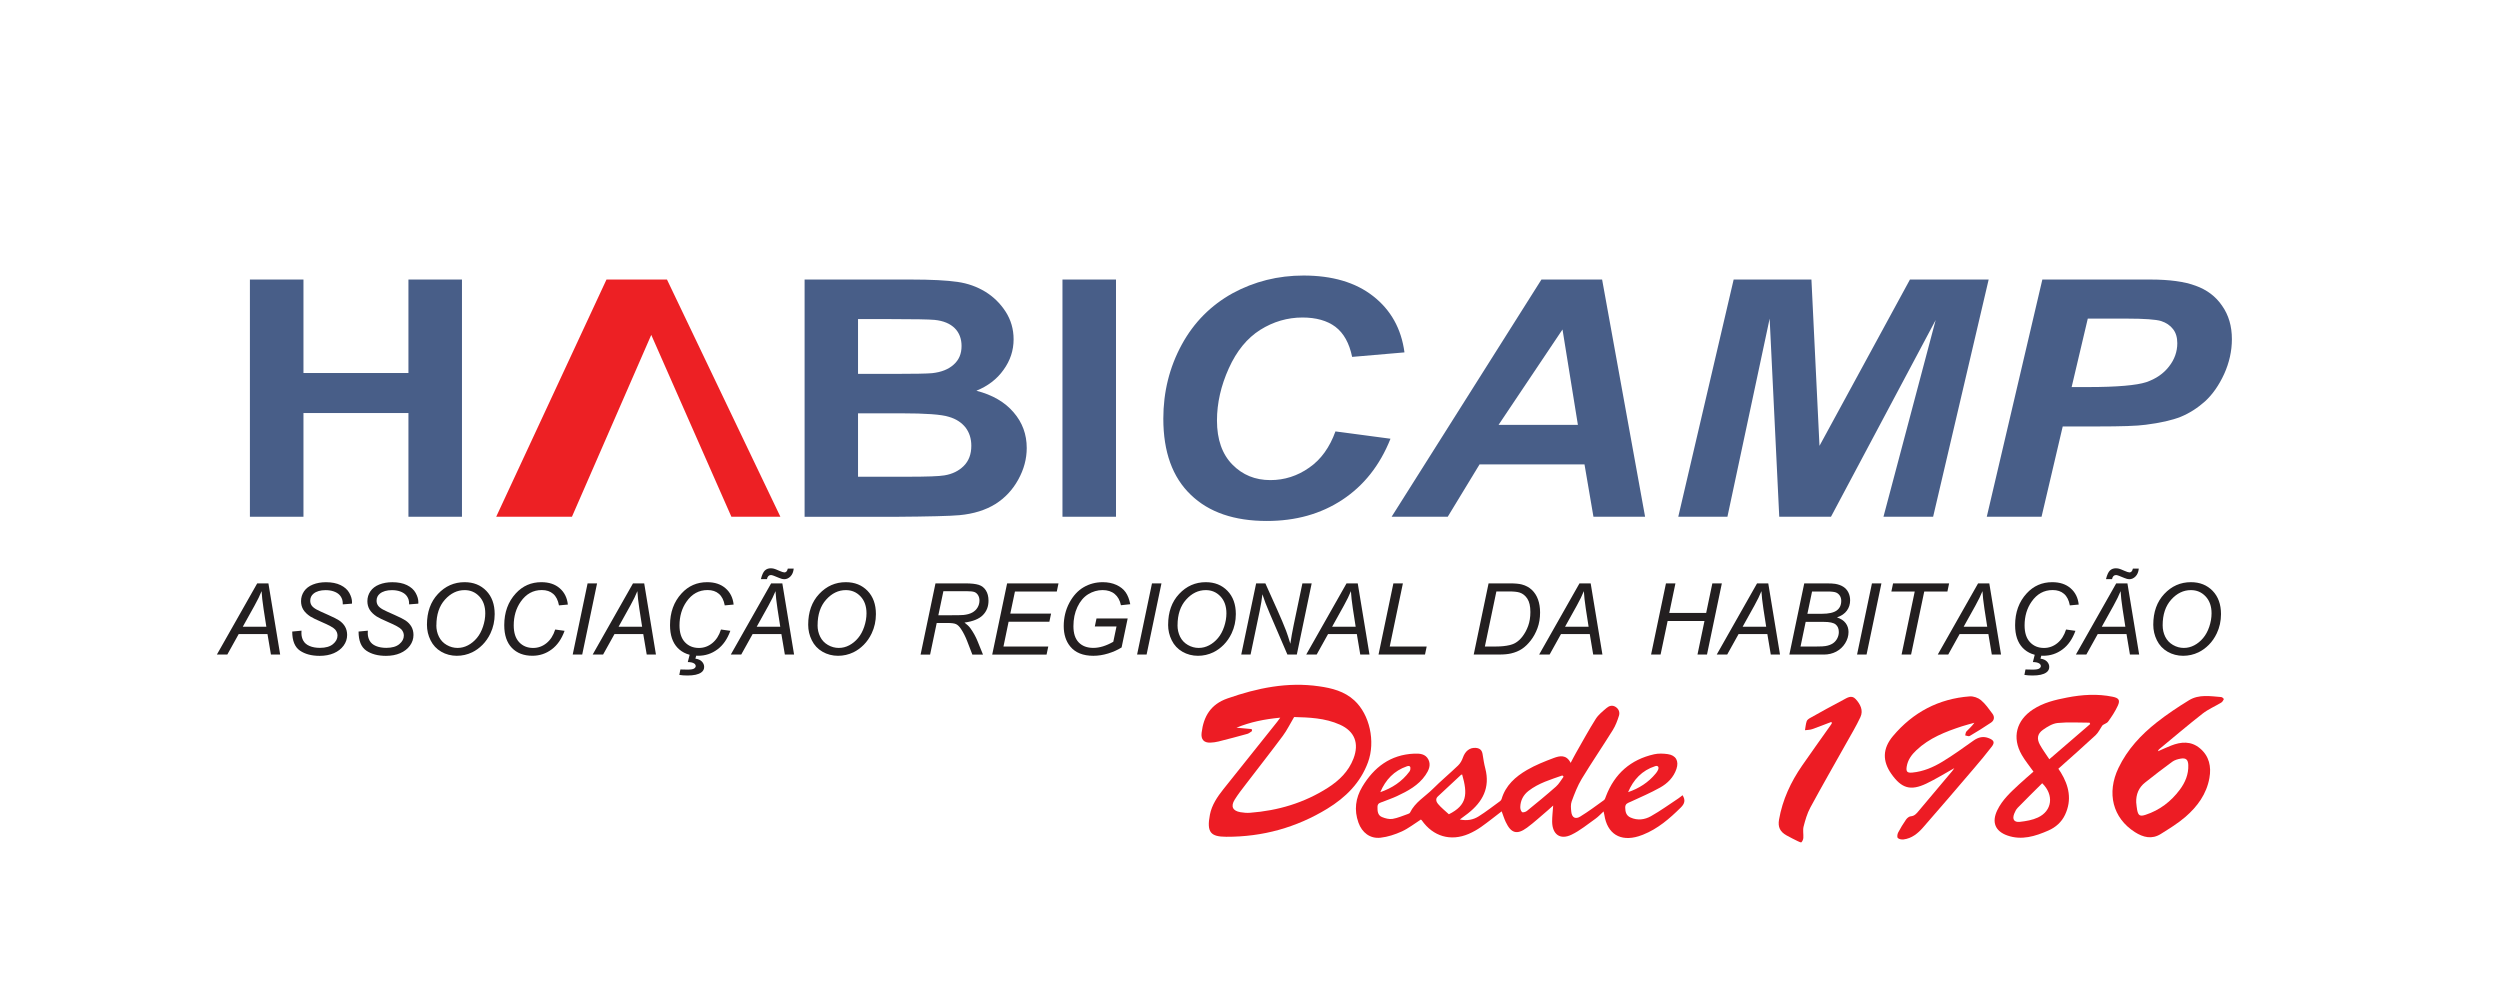 <svg width="794" height="312" viewBox="0 0 794 312" fill="none" xmlns="http://www.w3.org/2000/svg">
<path d="M79.37 164.12V88.78H96.38V118.47H129.72V88.78H146.72V164.12H129.72V131.18H96.38V164.12H79.37Z" fill="#485E88"/>
<path d="M247.86 164.12H232.29L206.84 106.36L181.65 164.12H157.59L192.62 88.78H211.83L247.85 164.12H247.86Z" fill="#ED2024"/>
<path d="M255.51 88.78H289.19C295.86 88.78 300.82 89.05 304.08 89.53C307.4 90 310.29 91.06 312.91 92.64C315.47 94.21 317.63 96.29 319.35 98.93C321.07 101.58 321.92 104.53 321.92 107.77C321.92 111.27 320.87 114.5 318.73 117.45C316.65 120.41 313.75 122.61 310.1 124.1C315.25 125.42 319.19 127.75 321.92 130.96C324.7 134.17 326.09 137.94 326.09 142.28C326.09 145.72 325.2 149.08 323.39 152.33C321.62 155.56 319.19 158.16 316.12 160.09C313.04 161.99 309.25 163.2 304.72 163.62C301.87 163.89 295.06 164.06 284.2 164.14H255.54V88.8L255.51 88.78ZM272.51 101.34V118.75H283.68C290.29 118.75 294.43 118.67 296.03 118.52C298.95 118.21 301.26 117.29 302.9 115.79C304.57 114.3 305.39 112.38 305.39 109.89C305.39 107.62 304.68 105.68 303.23 104.24C301.78 102.8 299.68 101.89 296.84 101.6C295.17 101.43 290.3 101.34 282.3 101.34H272.52H272.51ZM272.51 131.27V151.41H288.27C294.41 151.41 298.28 151.27 299.93 150.98C302.44 150.58 304.52 149.56 306.1 147.97C307.69 146.38 308.49 144.26 308.49 141.59C308.49 139.28 307.86 137.37 306.67 135.79C305.42 134.22 303.68 133.05 301.35 132.38C299.04 131.63 293.98 131.27 286.25 131.27H272.51Z" fill="#485E88"/>
<path d="M337.44 164.12V88.78H354.44V164.12H337.44Z" fill="#485E88"/>
<path d="M424.15 137.02L441.62 139.34C438.24 147.84 433.1 154.28 426.28 158.76C419.46 163.25 411.5 165.46 402.33 165.46C392.06 165.46 383.97 162.73 378.21 157.16C372.37 151.58 369.47 143.52 369.47 132.97C369.47 124.45 371.44 116.6 375.31 109.48C379.2 102.35 384.59 96.96 391.49 93.13C398.38 89.39 405.9 87.51 413.99 87.51C423.11 87.51 430.51 89.66 436.12 94.06C441.73 98.45 445.06 104.4 446.06 111.92L429.44 113.35C428.53 108.98 426.78 105.82 424.12 103.79C421.52 101.84 418.01 100.84 413.67 100.84C408.9 100.84 404.41 102.15 400.22 104.78C396.09 107.41 392.78 111.41 390.26 117C387.78 122.49 386.51 128.03 386.51 133.57C386.51 139.59 388.17 144.27 391.41 147.55C394.63 150.84 398.65 152.48 403.48 152.48C407.94 152.48 412.09 151.15 415.8 148.53C419.52 145.97 422.32 142.08 424.14 137.01L424.15 137.02Z" fill="#485E88"/>
<path d="M503.25 147.5H469.9L459.8 164.12H441.98L489.56 88.78H508.83L522.48 164.12H506.08L503.24 147.5H503.25ZM501.14 134.94L496.25 104.64L475.94 134.94H501.14Z" fill="#485E88"/>
<path d="M581.51 164.12H565.09L562.04 101.19L548.63 164.12H533.02L550.61 88.78H575.31L577.87 141.6L606.6 88.78H631.6L613.96 164.12H598.19L614.77 101.64L581.52 164.12H581.51Z" fill="#485E88"/>
<path d="M648.38 164.12H631L648.65 88.78H682.91C689 88.78 693.81 89.43 697.33 90.75C700.88 92.02 703.71 94.12 705.74 97.11C707.82 100.07 708.85 103.57 708.85 107.73C708.85 111.48 708.01 115.23 706.38 118.81C704.74 122.38 702.71 125.27 700.32 127.47C697.92 129.6 695.37 131.24 692.59 132.38C689.86 133.47 686.15 134.31 681.48 134.9C678.74 135.29 673.68 135.44 666.2 135.44H655.12L648.39 164.14L648.38 164.12ZM657.95 122.93H663.3C672.45 122.93 678.57 122.37 681.63 121.38C684.7 120.33 687.1 118.69 688.86 116.42C690.65 114.16 691.51 111.66 691.51 109C691.51 107.15 691.05 105.66 690.16 104.53C689.26 103.35 687.97 102.48 686.36 101.96C684.73 101.47 681.11 101.19 675.48 101.19H663.08L657.95 122.94V122.93Z" fill="#485E88"/>
<path d="M68.88 207.89L81.69 185.28H85.25L88.98 207.89H86.05L84.95 201.38H75.81L72.19 207.89H68.87H68.88ZM77.11 199.05H84.59L83.71 193.38C83.37 191.13 83.16 189.25 83.08 187.75C82.57 189.04 81.82 190.58 80.83 192.36L77.11 199.05Z" fill="#231F20"/>
<path d="M92.8 200.58L95.76 200.3L95.73 201.09C95.73 201.96 95.93 202.76 96.33 203.49C96.73 204.21 97.39 204.78 98.32 205.17C99.25 205.57 100.35 205.76 101.62 205.76C103.43 205.76 104.81 205.36 105.76 204.57C106.71 203.78 107.19 202.87 107.19 201.86C107.19 201.15 106.94 200.5 106.43 199.92C105.92 199.34 104.51 198.56 102.22 197.58C100.44 196.81 99.23 196.22 98.58 195.81C97.56 195.14 96.81 194.41 96.33 193.63C95.85 192.84 95.61 191.95 95.61 190.94C95.61 189.78 95.93 188.73 96.57 187.79C97.21 186.86 98.14 186.14 99.37 185.65C100.6 185.16 101.98 184.91 103.53 184.91C105.37 184.91 106.92 185.22 108.19 185.84C109.45 186.46 110.37 187.28 110.94 188.31C111.51 189.34 111.8 190.32 111.8 191.26C111.8 191.35 111.8 191.51 111.78 191.72L108.87 191.95C108.87 191.31 108.81 190.81 108.7 190.45C108.49 189.82 108.18 189.29 107.74 188.86C107.31 188.43 106.71 188.08 105.96 187.82C105.2 187.56 104.36 187.43 103.42 187.43C101.78 187.43 100.5 187.8 99.58 188.54C98.88 189.11 98.53 189.86 98.53 190.79C98.53 191.34 98.67 191.84 98.96 192.28C99.25 192.72 99.77 193.15 100.52 193.57C101.05 193.87 102.32 194.46 104.33 195.34C105.95 196.06 107.07 196.63 107.69 197.04C108.51 197.58 109.14 198.25 109.59 199.02C110.03 199.8 110.25 200.68 110.25 201.67C110.25 202.89 109.88 204.02 109.13 205.05C108.38 206.08 107.35 206.88 106.04 207.45C104.73 208.02 103.22 208.3 101.52 208.3C98.96 208.3 96.87 207.74 95.25 206.63C93.63 205.51 92.82 203.51 92.81 200.61L92.8 200.58Z" fill="#231F20"/>
<path d="M113.87 200.58L116.83 200.3L116.8 201.09C116.8 201.96 117 202.76 117.4 203.49C117.8 204.21 118.46 204.78 119.39 205.17C120.32 205.56 121.42 205.76 122.69 205.76C124.5 205.76 125.88 205.36 126.83 204.57C127.78 203.78 128.26 202.87 128.26 201.86C128.26 201.15 128.01 200.5 127.5 199.92C126.99 199.34 125.58 198.56 123.29 197.58C121.51 196.81 120.3 196.22 119.65 195.81C118.63 195.14 117.88 194.41 117.4 193.63C116.92 192.84 116.68 191.95 116.68 190.94C116.68 189.78 117 188.73 117.64 187.79C118.28 186.86 119.21 186.14 120.44 185.65C121.67 185.16 123.05 184.91 124.6 184.91C126.44 184.91 127.99 185.22 129.26 185.84C130.52 186.46 131.44 187.28 132.01 188.31C132.58 189.34 132.87 190.32 132.87 191.26C132.87 191.35 132.87 191.51 132.85 191.72L129.94 191.95C129.94 191.31 129.88 190.81 129.77 190.45C129.56 189.82 129.25 189.29 128.81 188.86C128.38 188.43 127.78 188.08 127.03 187.82C126.27 187.56 125.43 187.43 124.49 187.43C122.85 187.43 121.57 187.8 120.65 188.54C119.95 189.11 119.6 189.86 119.6 190.79C119.6 191.34 119.74 191.84 120.03 192.28C120.32 192.72 120.84 193.15 121.59 193.57C122.12 193.87 123.39 194.46 125.4 195.34C127.02 196.06 128.14 196.63 128.76 197.04C129.58 197.58 130.21 198.25 130.66 199.02C131.1 199.8 131.32 200.68 131.32 201.67C131.32 202.89 130.95 204.02 130.2 205.05C129.45 206.08 128.42 206.88 127.11 207.45C125.79 208.02 124.29 208.3 122.59 208.3C120.03 208.3 117.94 207.74 116.32 206.63C114.7 205.51 113.89 203.51 113.88 200.61L113.87 200.58Z" fill="#231F20"/>
<path d="M135.6 198.42C135.6 194.39 136.76 191.13 139.09 188.64C141.42 186.15 144.24 184.9 147.56 184.9C150.38 184.9 152.67 185.82 154.45 187.65C156.22 189.48 157.11 191.95 157.11 195.03C157.11 197.23 156.66 199.27 155.77 201.15C155.1 202.56 154.26 203.77 153.24 204.8C152.22 205.82 151.13 206.61 149.97 207.17C148.43 207.91 146.79 208.28 145.07 208.28C143.35 208.28 141.61 207.85 140.13 206.98C138.64 206.12 137.52 204.91 136.75 203.36C135.98 201.81 135.6 200.17 135.6 198.42ZM138.58 198.57C138.58 199.9 138.85 201.11 139.41 202.23C139.96 203.34 140.78 204.21 141.87 204.84C142.96 205.47 144.11 205.78 145.31 205.78C146.51 205.78 147.58 205.5 148.63 204.95C149.68 204.4 150.62 203.63 151.44 202.65C152.27 201.67 152.92 200.46 153.4 199.03C153.88 197.6 154.12 196.19 154.12 194.8C154.12 192.55 153.49 190.76 152.23 189.42C150.97 188.08 149.42 187.42 147.57 187.42C145.21 187.42 143.12 188.43 141.31 190.45C139.5 192.47 138.6 195.18 138.6 198.58L138.58 198.57Z" fill="#231F20"/>
<path d="M176.32 199.93L179.31 200.35C178.36 202.96 176.99 204.94 175.18 206.27C173.37 207.61 171.34 208.27 169.09 208.27C166.34 208.27 164.17 207.43 162.56 205.76C160.95 204.08 160.15 201.68 160.15 198.56C160.15 194.49 161.37 191.12 163.82 188.46C166 186.08 168.71 184.9 171.95 184.9C174.34 184.9 176.29 185.54 177.77 186.83C179.26 188.12 180.12 189.84 180.35 192.01L177.53 192.27C177.23 190.64 176.62 189.41 175.69 188.61C174.76 187.8 173.56 187.4 172.09 187.4C169.32 187.4 167.09 188.63 165.38 191.09C163.9 193.21 163.16 195.72 163.16 198.63C163.16 200.95 163.73 202.73 164.87 203.95C166.01 205.17 167.5 205.79 169.33 205.79C170.89 205.79 172.31 205.28 173.57 204.26C174.83 203.24 175.75 201.8 176.33 199.94L176.32 199.93Z" fill="#231F20"/>
<path d="M181.89 207.89L186.62 185.28H189.63L184.91 207.89H181.89Z" fill="#231F20"/>
<path d="M188.23 207.89L201.04 185.28H204.6L208.33 207.89H205.4L204.3 201.38H195.16L191.54 207.89H188.22H188.23ZM196.46 199.05H203.94L203.06 193.38C202.72 191.13 202.51 189.25 202.43 187.75C201.92 189.04 201.17 190.58 200.18 192.36L196.46 199.05Z" fill="#231F20"/>
<path d="M228.97 199.93L231.96 200.35C231.01 202.96 229.64 204.94 227.83 206.27C226.02 207.61 223.99 208.27 221.74 208.27C218.99 208.27 216.82 207.43 215.21 205.76C213.6 204.08 212.8 201.68 212.8 198.56C212.8 194.49 214.02 191.12 216.47 188.46C218.65 186.08 221.36 184.9 224.6 184.9C226.99 184.9 228.94 185.54 230.42 186.83C231.91 188.12 232.77 189.84 233 192.01L230.18 192.27C229.88 190.64 229.27 189.41 228.34 188.61C227.41 187.8 226.21 187.4 224.74 187.4C221.97 187.4 219.74 188.63 218.03 191.09C216.55 193.21 215.81 195.72 215.81 198.63C215.81 200.95 216.38 202.73 217.52 203.95C218.66 205.17 220.15 205.79 221.98 205.79C223.54 205.79 224.96 205.28 226.22 204.26C227.48 203.24 228.4 201.8 228.98 199.94L228.97 199.93ZM218.44 210.28L219.07 207.8H221.23L220.86 209.19C221.76 209.31 222.45 209.62 222.93 210.12C223.4 210.62 223.64 211.18 223.64 211.81C223.64 212.55 223.33 213.14 222.7 213.58C221.8 214.22 220.35 214.54 218.37 214.54C217.37 214.54 216.5 214.48 215.75 214.35L216.09 212.62C216.72 212.65 217.47 212.67 218.34 212.67C219.4 212.67 220.1 212.56 220.44 212.33C220.78 212.1 220.96 211.85 220.96 211.57C220.96 211.24 220.81 210.97 220.51 210.75C220.07 210.44 219.38 210.28 218.44 210.27V210.28Z" fill="#231F20"/>
<path d="M232.1 207.89L244.91 185.28H248.47L252.2 207.89H249.27L248.17 201.38H239.03L235.41 207.89H232.09H232.1ZM240.33 199.05H247.81L246.93 193.38C246.59 191.13 246.38 189.25 246.3 187.75C245.79 189.04 245.04 190.58 244.05 192.36L240.33 199.05ZM241.66 183.94C242 182.57 242.42 181.66 242.92 181.19C243.42 180.72 244.04 180.49 244.79 180.49C245.13 180.49 245.46 180.53 245.78 180.61C246.1 180.69 246.67 180.91 247.47 181.27C248.27 181.62 248.82 181.8 249.12 181.8C249.36 181.8 249.57 181.72 249.75 181.55C249.94 181.38 250.09 181.06 250.21 180.59H252.08C251.98 181.65 251.64 182.48 251.05 183.07C250.47 183.67 249.8 183.96 249.04 183.96C248.63 183.96 248.11 183.83 247.48 183.56C246.06 182.94 245.19 182.63 244.86 182.63C244.53 182.63 244.26 182.74 244.04 182.95C243.82 183.16 243.67 183.49 243.58 183.94H241.65H241.66Z" fill="#231F20"/>
<path d="M256.68 198.42C256.68 194.39 257.84 191.13 260.17 188.64C262.5 186.15 265.32 184.9 268.64 184.9C271.46 184.9 273.75 185.82 275.53 187.65C277.3 189.48 278.19 191.95 278.19 195.03C278.19 197.23 277.74 199.27 276.85 201.15C276.18 202.56 275.34 203.77 274.32 204.8C273.3 205.82 272.21 206.61 271.05 207.17C269.51 207.91 267.87 208.28 266.15 208.28C264.43 208.28 262.69 207.85 261.21 206.98C259.72 206.12 258.6 204.91 257.83 203.36C257.06 201.81 256.68 200.17 256.68 198.42ZM259.66 198.57C259.66 199.9 259.93 201.11 260.49 202.23C261.04 203.34 261.86 204.21 262.95 204.84C264.04 205.47 265.19 205.78 266.39 205.78C267.59 205.78 268.66 205.5 269.71 204.95C270.76 204.4 271.7 203.63 272.52 202.65C273.35 201.67 274 200.46 274.48 199.03C274.96 197.6 275.2 196.19 275.2 194.8C275.2 192.55 274.57 190.76 273.31 189.42C272.05 188.08 270.5 187.42 268.64 187.42C266.28 187.42 264.19 188.43 262.38 190.45C260.57 192.47 259.67 195.18 259.67 198.58L259.66 198.57Z" fill="#231F20"/>
<path d="M292.38 207.89L297.11 185.28H306.59C308.46 185.28 309.88 185.44 310.85 185.75C311.82 186.06 312.57 186.65 313.12 187.52C313.67 188.38 313.95 189.47 313.95 190.79C313.95 192.63 313.35 194.16 312.15 195.37C310.95 196.58 309 197.37 306.32 197.73C307.14 198.34 307.76 198.93 308.19 199.52C309.14 200.85 309.9 202.22 310.47 203.64L312.2 207.9H308.82L307.2 203.69C306.61 202.17 305.95 200.85 305.2 199.74C304.69 198.97 304.16 198.46 303.63 198.22C303.1 197.98 302.23 197.86 301.02 197.86H297.5L295.4 207.9H292.38V207.89ZM298.01 195.4H302.19C304.12 195.4 305.38 195.37 305.97 195.32C307.11 195.21 308.05 194.95 308.78 194.55C309.51 194.15 310.08 193.61 310.48 192.93C310.88 192.25 311.08 191.52 311.08 190.74C311.08 190.08 310.93 189.51 310.63 189.02C310.33 188.53 309.94 188.2 309.46 188.02C308.98 187.85 308.15 187.76 306.99 187.76H299.62L298.02 195.39L298.01 195.4Z" fill="#231F20"/>
<path d="M315.13 207.89L319.86 185.28H336.18L335.64 187.86H322.35L320.87 194.89H333.82L333.28 197.47H320.33L318.7 205.34H332.93L332.39 207.9H315.13V207.89Z" fill="#231F20"/>
<path d="M347.71 198.98L348.25 196.42H358.15L356.22 205.63C354.98 206.41 353.56 207.05 351.96 207.54C350.37 208.03 348.8 208.28 347.26 208.28C343.97 208.28 341.51 207.29 339.89 205.3C338.52 203.62 337.84 201.47 337.84 198.84C337.84 196.21 338.44 193.66 339.64 191.43C340.84 189.2 342.35 187.56 344.17 186.5C345.99 185.44 348.02 184.9 350.25 184.9C351.85 184.9 353.29 185.19 354.57 185.77C355.84 186.35 356.82 187.13 357.5 188.1C358.18 189.07 358.67 190.34 358.97 191.9L356.01 192.22C355.69 190.67 355.03 189.48 354.03 188.65C353.03 187.82 351.74 187.41 350.17 187.41C348.6 187.41 347.01 187.86 345.59 188.74C344.17 189.63 343.04 190.97 342.19 192.77C341.34 194.56 340.92 196.6 340.92 198.88C340.92 201.16 341.48 202.87 342.6 204.03C343.72 205.19 345.27 205.77 347.24 205.77C349.21 205.77 351.32 205.12 353.58 203.83L354.6 198.97H347.72L347.71 198.98Z" fill="#231F20"/>
<path d="M361.14 207.89L365.87 185.28H368.88L364.16 207.89H361.14Z" fill="#231F20"/>
<path d="M371 198.42C371 194.39 372.16 191.13 374.49 188.64C376.82 186.15 379.64 184.9 382.96 184.9C385.78 184.9 388.07 185.82 389.84 187.65C391.61 189.48 392.5 191.95 392.5 195.03C392.5 197.23 392.05 199.27 391.16 201.15C390.49 202.56 389.65 203.77 388.63 204.8C387.61 205.82 386.52 206.61 385.36 207.17C383.82 207.91 382.18 208.28 380.46 208.28C378.74 208.28 377 207.85 375.52 206.98C374.03 206.12 372.91 204.91 372.14 203.36C371.37 201.81 370.99 200.17 370.99 198.42H371ZM373.98 198.57C373.98 199.9 374.25 201.11 374.8 202.23C375.35 203.34 376.17 204.21 377.26 204.84C378.35 205.47 379.5 205.78 380.7 205.78C381.9 205.78 382.97 205.5 384.02 204.95C385.07 204.4 386.01 203.63 386.83 202.65C387.66 201.67 388.31 200.46 388.79 199.03C389.27 197.6 389.51 196.19 389.51 194.8C389.51 192.55 388.88 190.76 387.62 189.42C386.36 188.08 384.81 187.42 382.96 187.42C380.59 187.42 378.51 188.43 376.7 190.45C374.89 192.47 373.99 195.18 373.99 198.58L373.98 198.57Z" fill="#231F20"/>
<path d="M394.22 207.89L398.95 185.28H401.88L405.69 193.76C406.85 196.35 407.77 198.53 408.45 200.3C408.84 201.33 409.29 202.72 409.81 204.46C410.09 202.56 410.44 200.59 410.86 198.57L413.64 185.28H416.59L411.87 207.89H408.88L403.27 194.83C402.27 192.53 401.5 190.5 400.94 188.74C400.79 190.21 400.49 192.02 400.05 194.15L397.18 207.89H394.23H394.22Z" fill="#231F20"/>
<path d="M414.85 207.89L427.66 185.28H431.22L434.95 207.89H432.02L430.93 201.38H421.79L418.17 207.89H414.85ZM423.08 199.05H430.56L429.68 193.38C429.34 191.13 429.13 189.25 429.05 187.75C428.54 189.04 427.79 190.58 426.8 192.36L423.08 199.05Z" fill="#231F20"/>
<path d="M437.82 207.89L442.54 185.28H445.56L441.38 205.33H453.12L452.58 207.89H437.82Z" fill="#231F20"/>
<path d="M468.05 207.89L472.77 185.28H479.59C481.22 185.28 482.47 185.4 483.34 185.63C484.57 185.95 485.63 186.52 486.5 187.33C487.37 188.15 488.03 189.17 488.47 190.39C488.91 191.61 489.13 192.99 489.13 194.51C489.13 196.33 488.86 197.99 488.31 199.48C487.76 200.98 487.04 202.29 486.15 203.43C485.26 204.57 484.33 205.46 483.36 206.1C482.39 206.74 481.24 207.22 479.91 207.53C478.9 207.77 477.66 207.88 476.19 207.88H468.05V207.89ZM471.61 205.33H475.19C476.8 205.33 478.24 205.18 479.49 204.88C480.27 204.69 480.94 204.42 481.49 204.06C482.22 203.6 482.88 202.99 483.48 202.22C484.26 201.21 484.89 200.06 485.35 198.77C485.82 197.48 486.05 196.01 486.05 194.37C486.05 192.54 485.73 191.13 485.09 190.15C484.45 189.17 483.64 188.52 482.65 188.2C481.92 187.96 480.78 187.84 479.24 187.84H475.25L471.6 205.31L471.61 205.33Z" fill="#231F20"/>
<path d="M488.83 207.89L501.64 185.28H505.2L508.93 207.89H506L504.91 201.38H495.77L492.15 207.89H488.83ZM497.06 199.05H504.54L503.66 193.38C503.32 191.13 503.11 189.25 503.03 187.75C502.52 189.04 501.77 190.58 500.78 192.36L497.06 199.05Z" fill="#231F20"/>
<path d="M524.38 207.89L529.11 185.28H532.12L530.16 194.67H541.88L543.84 185.28H546.86L542.14 207.89H539.12L541.34 197.23H529.64L527.4 207.89H524.38Z" fill="#231F20"/>
<path d="M545.23 207.89L558.04 185.28H561.6L565.33 207.89H562.4L561.31 201.38H552.17L548.55 207.89H545.23ZM553.46 199.05H560.94L560.06 193.38C559.72 191.13 559.51 189.25 559.43 187.75C558.92 189.04 558.17 190.58 557.18 192.36L553.46 199.05Z" fill="#231F20"/>
<path d="M568.3 207.89L573.03 185.28H580.03C581.31 185.28 582.25 185.33 582.87 185.43C583.88 185.6 584.73 185.91 585.42 186.35C586.11 186.79 586.65 187.38 587.03 188.14C587.41 188.9 587.6 189.73 587.6 190.65C587.6 191.89 587.26 192.99 586.57 193.93C585.89 194.88 584.84 195.6 583.43 196.09C584.65 196.49 585.57 197.09 586.18 197.9C586.79 198.71 587.09 199.65 587.09 200.73C587.09 201.97 586.73 203.17 586.02 204.31C585.31 205.45 584.36 206.33 583.18 206.96C582 207.58 580.69 207.89 579.24 207.89H568.29H568.3ZM571.86 205.33H577.01C578.38 205.33 579.3 205.28 579.77 205.19C580.73 205.03 581.5 204.74 582.1 204.35C582.7 203.95 583.16 203.43 583.5 202.78C583.84 202.13 584.01 201.45 584.01 200.74C584.01 199.68 583.68 198.88 583.01 198.33C582.35 197.78 581.09 197.51 579.22 197.51H573.48L571.85 205.33H571.86ZM574.03 194.94H578.61C580.8 194.94 582.37 194.59 583.34 193.89C584.3 193.19 584.78 192.17 584.78 190.84C584.78 190.2 584.63 189.65 584.33 189.19C584.03 188.73 583.63 188.39 583.13 188.18C582.63 187.97 581.69 187.86 580.32 187.86H575.51L574.03 194.94Z" fill="#231F20"/>
<path d="M589.8 207.89L594.53 185.28H597.54L592.82 207.89H589.8Z" fill="#231F20"/>
<path d="M603.94 207.89L608.12 187.86H600.7L601.24 185.28H619.04L618.5 187.86H611.14L606.96 207.89H603.94Z" fill="#231F20"/>
<path d="M615.43 207.89L628.24 185.28H631.8L635.53 207.89H632.6L631.51 201.38H622.37L618.75 207.89H615.43ZM623.66 199.05H631.14L630.26 193.38C629.92 191.13 629.71 189.25 629.63 187.75C629.12 189.04 628.37 190.58 627.38 192.36L623.66 199.05Z" fill="#231F20"/>
<path d="M656.17 199.93L659.16 200.35C658.21 202.96 656.84 204.94 655.03 206.27C653.22 207.61 651.19 208.27 648.94 208.27C646.19 208.27 644.02 207.43 642.41 205.76C640.8 204.08 640 201.68 640 198.56C640 194.49 641.22 191.12 643.67 188.46C645.85 186.08 648.56 184.9 651.8 184.9C654.2 184.9 656.14 185.54 657.62 186.83C659.11 188.12 659.97 189.84 660.2 192.01L657.38 192.27C657.08 190.64 656.47 189.41 655.54 188.61C654.61 187.8 653.41 187.4 651.94 187.4C649.17 187.4 646.94 188.63 645.23 191.09C643.75 193.21 643.01 195.72 643.01 198.63C643.01 200.95 643.58 202.73 644.72 203.95C645.86 205.17 647.35 205.79 649.18 205.79C650.74 205.79 652.16 205.28 653.42 204.26C654.68 203.24 655.6 201.8 656.18 199.94L656.17 199.93ZM645.64 210.28L646.27 207.8H648.43L648.06 209.19C648.96 209.31 649.65 209.62 650.13 210.12C650.6 210.62 650.84 211.18 650.84 211.81C650.84 212.55 650.53 213.14 649.9 213.58C649 214.22 647.55 214.54 645.57 214.54C644.57 214.54 643.7 214.48 642.95 214.35L643.29 212.62C643.92 212.65 644.67 212.67 645.54 212.67C646.6 212.67 647.3 212.56 647.65 212.33C647.99 212.1 648.17 211.85 648.17 211.57C648.17 211.24 648.02 210.97 647.72 210.75C647.28 210.44 646.59 210.28 645.65 210.27L645.64 210.28Z" fill="#231F20"/>
<path d="M659.3 207.89L672.11 185.28H675.67L679.4 207.89H676.47L675.38 201.38H666.24L662.62 207.89H659.3ZM667.53 199.05H675.01L674.13 193.38C673.79 191.13 673.58 189.25 673.5 187.75C672.99 189.04 672.24 190.58 671.25 192.36L667.53 199.05ZM668.86 183.94C669.2 182.57 669.62 181.66 670.12 181.19C670.62 180.72 671.24 180.49 671.99 180.49C672.33 180.49 672.66 180.53 672.98 180.61C673.3 180.69 673.87 180.91 674.67 181.27C675.47 181.62 676.02 181.8 676.32 181.8C676.56 181.8 676.77 181.72 676.95 181.55C677.14 181.38 677.29 181.06 677.41 180.59H679.28C679.18 181.65 678.83 182.48 678.25 183.07C677.67 183.67 677 183.96 676.24 183.96C675.83 183.96 675.31 183.83 674.68 183.56C673.26 182.94 672.39 182.63 672.06 182.63C671.73 182.63 671.46 182.74 671.24 182.95C671.02 183.16 670.87 183.49 670.78 183.94H668.85H668.86Z" fill="#231F20"/>
<path d="M683.88 198.42C683.88 194.39 685.04 191.13 687.37 188.64C689.7 186.15 692.52 184.9 695.84 184.9C698.66 184.9 700.95 185.82 702.73 187.65C704.5 189.48 705.39 191.95 705.39 195.03C705.39 197.23 704.94 199.27 704.05 201.15C703.38 202.56 702.54 203.77 701.52 204.8C700.5 205.82 699.41 206.61 698.25 207.17C696.71 207.91 695.07 208.28 693.35 208.28C691.63 208.28 689.89 207.85 688.41 206.98C686.92 206.12 685.8 204.91 685.03 203.36C684.26 201.81 683.88 200.17 683.88 198.42ZM686.86 198.57C686.86 199.9 687.13 201.11 687.68 202.23C688.23 203.34 689.05 204.21 690.14 204.84C691.23 205.47 692.38 205.78 693.58 205.78C694.78 205.78 695.85 205.5 696.9 204.95C697.95 204.4 698.89 203.63 699.71 202.65C700.54 201.67 701.19 200.46 701.67 199.03C702.15 197.6 702.39 196.19 702.39 194.8C702.39 192.55 701.76 190.76 700.5 189.42C699.24 188.08 697.69 187.42 695.83 187.42C693.47 187.42 691.38 188.43 689.57 190.45C687.76 192.47 686.86 195.18 686.86 198.58V198.57Z" fill="#231F20"/>
<path fill-rule="evenodd" clip-rule="evenodd" d="M463.64 260.27C465.97 260.75 467.92 260.35 469.62 259.28C471.96 257.81 474.15 256.09 476.4 254.46C476.62 254.3 476.84 254.03 476.91 253.77C478.17 249.44 481.32 246.67 484.98 244.54C487.65 242.99 490.57 241.83 493.47 240.74C495.35 240.04 497.45 239.56 498.84 242.29C499.52 241.02 499.98 240.08 500.5 239.18C502.58 235.55 504.57 231.87 506.8 228.34C507.66 226.98 509.02 225.91 510.27 224.84C511.06 224.17 512.08 223.85 513.11 224.51C514.16 225.18 514.51 226.26 514.18 227.32C513.69 228.88 513.1 230.46 512.24 231.84C509 237.05 505.54 242.12 502.36 247.36C501.02 249.58 500.07 252.06 499.17 254.51C498.8 255.5 498.92 256.73 499.04 257.83C499.24 259.65 500.32 260.3 501.88 259.34C504.49 257.74 506.95 255.91 509.43 254.11C509.77 253.86 509.89 253.28 510.07 252.84C512.81 245.71 517.9 241.24 525.34 239.56C526.73 239.25 528.27 239.31 529.69 239.51C532.28 239.88 533.28 241.71 532.44 244.21C531.53 246.9 529.61 248.81 527.25 250.13C524.25 251.81 521.07 253.17 517.94 254.62C517.05 255.03 516.13 255.19 516.17 256.53C516.2 257.92 516.51 259.04 517.85 259.64C520.08 260.65 522.36 260.34 524.33 259.23C527.33 257.54 530.13 255.51 533 253.61C533.47 253.3 533.91 252.92 534.38 252.56C535.38 254.15 535.03 255.28 533.82 256.47C530.27 259.99 526.53 263.22 521.81 265.1C521.36 265.28 520.9 265.45 520.43 265.59C514.6 267.39 510.46 264.82 509.54 258.81C509.5 258.54 509.42 258.27 509.3 257.71C508.34 258.59 507.6 259.41 506.72 260.03C504.23 261.79 501.83 263.79 499.11 265.1C495.51 266.85 493 265 492.96 260.95C492.95 259.36 493.16 257.76 493.29 255.84C492.62 256.44 492.12 256.91 491.59 257.35C489.4 259.2 487.29 261.17 484.98 262.87C481.79 265.21 479.92 264.66 478.22 261.06C477.71 259.98 477.36 258.82 476.93 257.68C474.72 259.37 472.6 261.08 470.39 262.64C469.17 263.5 467.83 264.25 466.45 264.85C460.73 267.3 455.16 265.66 451.57 260.55C451.49 260.44 451.37 260.35 451.28 260.28C449.25 261.57 447.36 263.08 445.23 264.06C443.1 265.03 440.76 265.8 438.45 266.06C435.13 266.43 432.57 264.43 431.44 261.26C430.01 257.27 430.53 253.44 432.65 249.89C436.36 243.68 441.6 239.69 449.1 239.36C450.86 239.28 452.75 239.39 453.67 241.26C454.55 243.05 453.73 244.71 452.73 246.18C450.5 249.44 447.13 251.23 443.67 252.85C442.22 253.53 440.69 254.03 439.2 254.64C438.43 254.95 437.5 255.01 437.49 256.26C437.47 257.61 437.55 258.93 438.91 259.49C439.95 259.92 441.21 260.26 442.28 260.08C443.97 259.8 445.59 259.05 447.24 258.49C447.46 258.41 447.74 258.27 447.83 258.08C449.42 254.78 452.6 253.02 455.06 250.57C457.64 247.99 460.46 245.65 463.09 243.12C463.78 242.46 464.31 241.52 464.62 240.61C465.34 238.56 466.77 237.39 468.69 237.53C469.94 237.62 470.65 238.21 470.86 239.47C471.11 241.01 471.33 242.55 471.73 244.06C473.31 250.16 470.9 254.68 466.22 258.34C465.44 258.95 464.63 259.53 463.62 260.28L463.64 260.27ZM460.16 258.61C465.95 255.74 466.17 252.21 464.38 245.98C464.25 246.02 464.08 246.03 463.99 246.12C461.54 248.4 459.09 250.69 456.64 252.97C455.78 253.77 456.23 254.74 456.7 255.31C457.71 256.52 458.97 257.51 460.16 258.61ZM496.59 246.67C496.46 246.54 496.34 246.41 496.21 246.28C492.49 247.59 488.67 248.7 485.47 251.18C483.8 252.48 482.9 254.21 482.84 256.31C482.82 256.86 483.02 257.61 483.41 257.92C483.67 258.13 484.54 257.88 484.93 257.57C488.05 255.04 491.16 252.49 494.17 249.83C495.15 248.97 495.8 247.74 496.6 246.68L496.59 246.67ZM517.08 251.59C520.55 250.4 523.51 248.51 525.82 245.71C526.13 245.34 526.43 244.93 526.61 244.49C526.96 243.61 526.58 243.05 525.67 243.34C521.49 244.69 518.77 247.62 517.08 251.59ZM438.39 251.59C442.12 250.3 445.26 248.24 447.61 245.08C447.75 244.89 447.87 244.66 447.91 244.43C448.07 243.56 447.82 243.04 446.83 243.38C442.75 244.79 440.05 247.66 438.38 251.6L438.39 251.59Z" fill="#ED1C24"/>
<path fill-rule="evenodd" clip-rule="evenodd" d="M406.6 227.93C401.57 228.41 397.06 229.32 392.7 231.12C394.31 231.26 395.93 231.41 397.54 231.55C397.58 231.76 397.62 231.97 397.65 232.18C397.16 232.49 396.71 232.92 396.18 233.07C393.14 233.92 390.08 234.72 387.02 235.49C386.18 235.7 385.29 235.83 384.42 235.86C382.33 235.94 381.38 234.82 381.63 232.75C382.25 227.51 384.53 223.68 389.85 221.82C399.31 218.51 408.89 216.52 418.94 217.97C423.02 218.55 427 219.55 430.15 222.46C435.02 226.95 436.89 235.5 434.48 242.08C432.07 248.67 427.33 253.31 421.54 256.85C411.73 262.84 400.99 265.81 389.47 265.76C384.6 265.74 383.16 264.46 384.27 258.73C384.86 255.67 386.62 253.08 388.54 250.66C394.23 243.49 399.96 236.36 405.67 229.21C405.9 228.92 406.11 228.61 406.6 227.94V227.93ZM411.01 227.73C409.71 229.92 408.74 231.94 407.43 233.7C403.57 238.9 399.56 243.98 395.63 249.13C394.42 250.71 393.18 252.29 392.13 253.98C390.81 256.11 391.5 257.53 393.94 257.95C394.94 258.12 395.98 258.22 396.99 258.14C405.87 257.47 414.21 255.01 421.75 250.18C425.33 247.89 428.32 244.99 429.88 240.89C431.71 236.06 430.25 232.27 425.58 230.16C420.81 228.01 415.69 227.86 411.02 227.73H411.01Z" fill="#ED1C24"/>
<path fill-rule="evenodd" clip-rule="evenodd" d="M685.33 238.61C686.91 237.93 688.18 237.34 689.49 236.82C692.7 235.54 695.9 235.3 698.72 237.68C701.64 240.14 702.36 243.47 701.71 247.09C700.81 252.17 697.9 256.14 694.13 259.41C691.73 261.49 688.96 263.18 686.25 264.88C683.43 266.65 680.68 265.96 678.03 264.27C671.01 259.79 669 251.89 672.83 243.9C675.65 238.01 679.98 233.36 685.03 229.39C688.27 226.84 691.73 224.54 695.24 222.39C698.41 220.45 702.03 221.12 705.51 221.39C705.8 221.41 706.33 221.96 706.29 222.06C706.11 222.47 705.82 222.93 705.44 223.16C703.49 224.34 701.33 225.25 699.55 226.64C694.84 230.32 690.29 234.2 685.68 238.01C685.58 238.09 685.54 238.25 685.33 238.62V238.61ZM678.47 254.94C678.56 255.71 678.61 256.49 678.76 257.25C679.11 259.03 679.66 259.36 681.41 258.79C685.91 257.32 689.49 254.58 692.3 250.82C694.03 248.5 695.11 245.93 695 242.97C694.94 241.27 694.26 240.64 692.58 240.94C691.64 241.1 690.63 241.4 689.88 241.95C686.97 244.06 684.14 246.28 681.32 248.5C679.25 250.12 678.36 252.3 678.46 254.93L678.47 254.94Z" fill="#ED1C24"/>
<path fill-rule="evenodd" clip-rule="evenodd" d="M645.83 245.07C644.49 243.18 643.14 241.55 642.11 239.75C638.95 234.26 640.38 228.79 645.68 225.32C648.98 223.16 652.7 222.27 656.49 221.54C661.31 220.61 666.14 220.29 671 221.29C672.91 221.69 673.43 222.34 672.62 224.12C671.8 225.91 670.69 227.6 669.52 229.2C669.1 229.77 668.14 229.96 667.69 230.43C666.99 231.46 666.45 232.67 665.56 233.5C661.71 237.08 657.76 240.55 653.73 244.15C654 244.55 654.27 244.93 654.51 245.32C657.12 249.58 658.09 254.04 655.86 258.77C654.76 261.11 652.88 262.76 650.55 263.78C646.4 265.6 642.1 266.95 637.56 265.36C633.63 263.98 632.53 261.1 634.32 257.36C635.94 253.99 638.66 251.53 641.34 249.05C642.8 247.7 644.31 246.41 645.82 245.08L645.83 245.07ZM650.86 241.14C655.37 237.25 659.6 233.61 663.84 229.96C663.78 229.81 663.71 229.67 663.65 229.52C660.27 229.52 656.87 229.29 653.52 229.62C651.9 229.78 650.24 230.8 648.84 231.79C647.06 233.05 646.83 234.63 647.88 236.54C648.72 238.06 649.76 239.46 650.86 241.14ZM648.6 248.76C646 251.35 643.37 253.92 640.81 256.56C640.32 257.07 639.97 257.77 639.71 258.44C639.03 260.19 639.66 261.22 641.5 261.02C643.45 260.8 645.48 260.46 647.24 259.64C651.77 257.54 652.43 252.49 648.61 248.76H648.6Z" fill="#ED1C24"/>
<path fill-rule="evenodd" clip-rule="evenodd" d="M620.73 243.94C617.59 245.69 614.78 247.46 611.8 248.87C606.78 251.25 603.93 250.38 600.71 245.81C597.85 241.76 597.84 237.77 601.23 233.75C607.57 226.23 615.71 221.91 625.57 221.17C626.75 221.08 628.24 221.6 629.15 222.36C630.57 223.56 631.68 225.16 632.8 226.67C633.55 227.67 633.4 228.79 632.35 229.5C630.13 230.99 627.86 232.41 625.56 233.76C625.24 233.95 624.62 233.64 624.14 233.56C624.27 233.13 624.28 232.59 624.55 232.3C625.37 231.43 626.3 230.65 627.06 229.55C625.75 229.92 624.42 230.25 623.13 230.67C617.87 232.39 612.75 234.38 608.64 238.27C607.13 239.69 605.91 241.33 605.57 243.46C605.31 245.09 605.73 245.52 607.36 245.37C610.83 245.04 613.99 243.69 616.9 241.92C620.31 239.86 623.54 237.51 626.79 235.21C628.35 234.11 629.9 233.73 631.71 234.47C633.25 235.09 633.61 235.78 632.61 237.1C630.81 239.46 628.89 241.73 626.97 243.99C621.59 250.28 616.22 256.58 610.76 262.81C609.12 264.69 607.17 266.29 604.54 266.61C603.94 266.68 603.1 266.53 602.74 266.14C602.46 265.84 602.6 264.91 602.85 264.42C603.59 263 604.44 261.63 605.35 260.31C605.68 259.83 606.31 259.3 606.84 259.26C608.03 259.17 608.63 258.44 609.29 257.65C612.89 253.36 616.5 249.08 620.11 244.79C620.28 244.59 620.42 244.35 620.7 243.95L620.73 243.94Z" fill="#ED1C24"/>
<path fill-rule="evenodd" clip-rule="evenodd" d="M581.62 229.29C579.59 230.06 577.58 230.87 575.54 231.58C574.83 231.83 574.03 231.81 573.26 231.92C573.43 230.96 573.5 229.96 573.81 229.05C573.96 228.61 574.51 228.24 574.97 227.99C578.41 226.07 581.85 224.14 585.35 222.32C586.58 221.68 588.02 220.58 589.35 222.02C590.82 223.61 591.87 225.6 590.87 227.75C589.54 230.61 587.89 233.33 586.35 236.09C582.55 242.88 578.66 249.63 574.96 256.48C573.96 258.34 573.35 260.45 572.82 262.51C572.53 263.65 572.82 264.92 572.74 266.13C572.71 266.61 572.46 267.15 572.14 267.51C572.02 267.64 571.38 267.36 571.02 267.18C569.8 266.58 568.57 265.98 567.39 265.31C565.34 264.16 564.61 262.65 565.02 260.31C566.12 254.01 568.76 248.35 572.37 243.13C575.39 238.76 578.49 234.46 581.55 230.12C581.66 229.97 581.73 229.79 581.82 229.63C581.76 229.52 581.7 229.41 581.63 229.3L581.62 229.29Z" fill="#ED1C24"/>
</svg>

